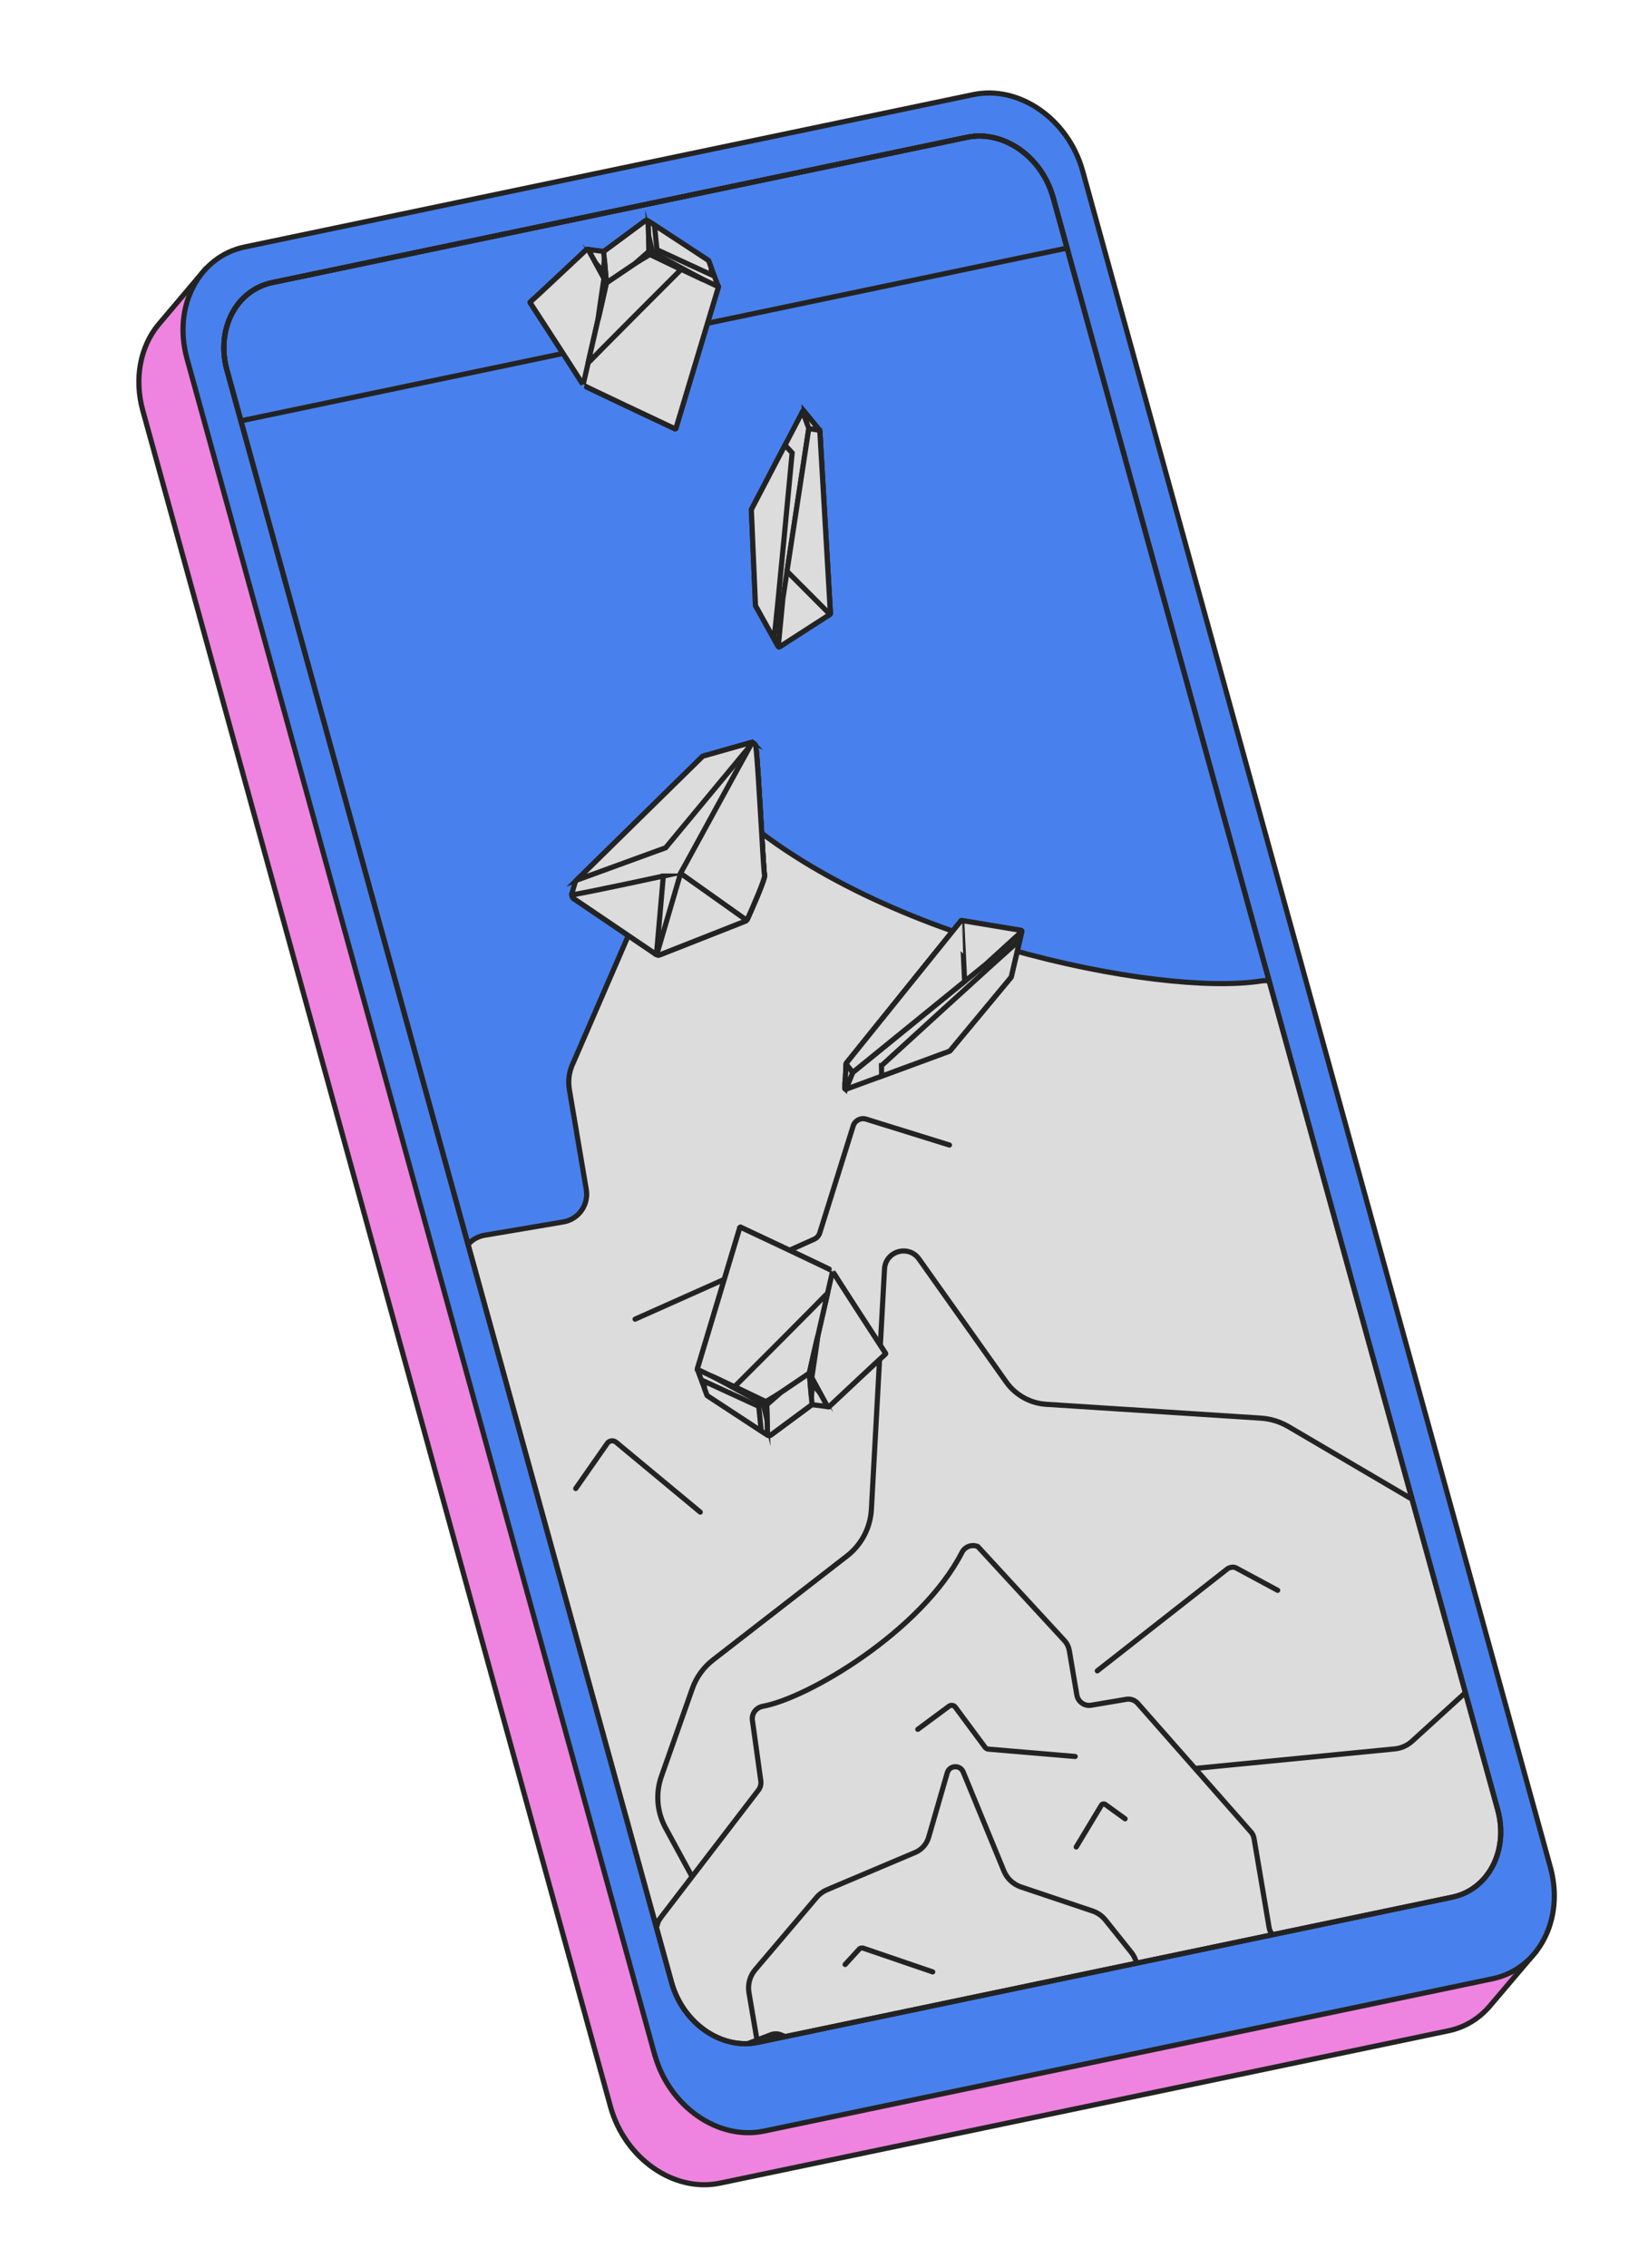 <?xml version="1.0" encoding="UTF-8"?>
<svg xmlns="http://www.w3.org/2000/svg" xmlns:xlink="http://www.w3.org/1999/xlink" id="g" data-name="Calque 7" viewBox="0 0 240 330">
  <defs>
    <clipPath id="h">
      <path d="M153.37,28.74l64.73,234.58c1.64,5.94-1.31,11.65-6.6,12.76l-101.18,21.14c-5.29,1.1-10.9-2.82-12.53-8.76L33.05,53.88c-1.64-5.94,1.31-11.65,6.6-12.76l101.18-21.14c5.29-1.1,10.9,2.82,12.53,8.76Z" style="fill: none; stroke: #232323; stroke-miterlimit: 10; stroke-width: .75px;"></path>
    </clipPath>
  </defs>
  <g>
    <path d="M223.25,284.52l-3.43.51c.2-1.83.06-3.77-.49-5.73L151.24,32.51c-2.09-7.56-9.23-12.55-15.95-11.15L29.47,43.47l-.02-3.76-6.42,7.58s0,0,0,0h0s0,0,0,0c-2.56,3.14-3.54,7.75-2.23,12.47l68.1,246.79c2.09,7.56,9.23,12.55,15.95,11.15l106.09-22.17c2.46-.51,4.51-1.82,6.04-3.62l6.28-7.39Z" style="fill: #ef83e0; stroke: #232323; stroke-miterlimit: 10; stroke-width: .75px;"></path>
    <path d="M95.33,298.97L27.23,52.18c-2.09-7.56,1.67-14.83,8.4-16.24l106.1-22.17c6.72-1.41,13.87,3.59,15.95,11.15l68.1,246.79c2.09,7.56-1.67,14.83-8.4,16.24l-106.09,22.17c-6.72,1.41-13.87-3.59-15.95-11.15Z" style="fill: #4881ee; stroke: #232323; stroke-miterlimit: 10; stroke-width: .75px;"></path>
    <g>
      <g style="clip-path: url(#h);">
        <g>
          <g>
            <g>
              <path d="M238.4,197.29l-44.3-29.07c-.95-.62-1.6-1.62-1.79-2.74l-3.88-19.39c-.38-2.27-2.55-3.69-4.82-3.33-14.62,2.33-57.01-6-78.12-26.1-1.53-1.46-3.93-1.48-5.51-.08l-16.47,38.01c-.73,1.53-.8,2.78-.56,4.17l2.43,14.34c.38,2.23-1.12,4.34-3.35,4.72l-11.47,1.94c-1.4.24-2.57,1.18-3.11,2.49l-21.15,51.99c-.29.7-.37,1.47-.24,2.22l4.97,29.32c.29,1.69-.52,3.39-2.01,4.24l-21.24,12.09c-1.64.93-2.43,2.87-1.91,4.69l12.88,44.71c.58,2,2.56,3.25,4.61,2.9l220.58-37.37c2.67-.45,4.17-3.32,3.02-5.77l-15.38-32.87c-.24-.52-.38-1.09-.38-1.67l-.64-41.76c-.01-.84-.28-1.65-.77-2.33l-10.31-14.33c-.29-.41-.66-.76-1.08-1.03Z" style="fill: #dcdcdc; stroke: #232323; stroke-linecap: round; stroke-miterlimit: 10; stroke-width: .75px;"></path>
              <path d="M138.27,166.63l-12.14-3.77c-.79-.25-1.63.2-1.88.99l-4.87,15.57c-.13.41-.43.75-.82.92l-26.07,11.63" style="fill: #dcdcdc; stroke: #232323; stroke-linecap: round; stroke-linejoin: round; stroke-width: .75px;"></path>
              <path d="M101.98,220.05l-12.26-10.17c-.4-.33-1-.25-1.29.17l-4.59,6.57" style="fill: #dcdcdc; stroke: #232323; stroke-linecap: round; stroke-linejoin: round; stroke-width: .75px;"></path>
            </g>
            <path d="M212.3,302.19l18.31-39.54c.32-1.42,3.07-11.87,2.82-13.3l-14.6-19.62c-.45-2.69-2.07-5.03-4.42-6.41l-26.75-15.7c-1.24-.73-2.64-1.16-4.07-1.25l-31.23-2.01c-2.33-.15-4.46-1.34-5.82-3.24l-12.7-17.9c-1.52-2.14-4.88-1.17-5.03,1.45l-1.91,34.99c-.15,2.67-1.44,5.14-3.56,6.78l-19.49,15.11c-1.4,1.08-2.46,2.55-3.04,4.22l-4.49,12.73c-.87,2.46-.65,5.18.59,7.47l7.89,14.51c1.14,2.1,1.42,4.55.79,6.85l-8.39,30.45c-1.02,3.7,2.15,7.19,5.93,6.54l104.96-18.13c2.08-.36,3.74-1.94,4.21-4Z" style="fill: #dcdcdc; stroke: #232323; stroke-linecap: round; stroke-miterlimit: 10; stroke-width: .75px;"></path>
            <path d="M148.39,286.29l13.24-12.93c.32-.31.59-.66.8-1.05l6.87-12.54c.71-1.3,2.02-2.16,3.49-2.3l30.3-2.96c.96-.09,1.86-.49,2.57-1.14l7.78-7.08c.86-.78,1.98-1.2,3.14-1.16l8.28.24c1.39.04,2.69.73,3.5,1.86l35.54,49.49-119.66,20.27,2.83-27.96c.11-1.04.57-2.02,1.32-2.75Z" style="fill: #dcdcdc; stroke: #232323; stroke-linecap: round; stroke-miterlimit: 10; stroke-width: .75px;"></path>
            <path d="M186.07,231.43l-6.08-3.27c-.38-.21-1.07-.05-1.36.24l-18.83,14.75" style="fill: #dcdcdc; stroke: #232323; stroke-linecap: round; stroke-linejoin: round; stroke-width: .75px;"></path>
          </g>
          <g>
            <g>
              <path d="M96.1,279.21l14.34-18.69c.31-.4.43-.91.35-1.41l-1.21-8.71c-.17-1.01.53-1.92,1.54-2.1,6.48-1.17,23.06-10.87,28.98-22.4.43-.84,1.43-1.2,2.3-.84l12.49,13.55c.53.54.74,1.05.85,1.67l1.08,6.38c.17.99,1.11,1.66,2.1,1.49l5.1-.86c.62-.11,1.25.12,1.67.59l16.5,18.73c.22.25.37.56.43.9l2.21,13.04c.13.75.71,1.35,1.46,1.49l10.69,1.96c.83.15,1.44.85,1.49,1.69l1.14,20.66c.05.92-.6,1.74-1.51,1.89l-98.1,16.62c-1.19.2-2.24-.78-2.11-1.98l1.64-16.06c.03-.26,0-.51-.08-.76l-5.85-17.63c-.12-.35-.12-.73-.02-1.09l2.23-7.53c.06-.21.17-.41.3-.59Z" style="fill: #dcdcdc; stroke: #232323; stroke-linecap: round; stroke-miterlimit: 10; stroke-width: .75px;"></path>
              <path d="M133.66,251.66l4.54-3.36c.3-.22.71-.16.93.14l4.32,5.83c.11.15.29.25.48.27l12.65,1.07" style="fill: #dcdcdc; stroke: #232323; stroke-linecap: round; stroke-linejoin: round; stroke-width: .75px;"></path>
              <path d="M156.73,268.78l3.66-6.07c.12-.2.38-.25.57-.12l2.89,2.09" style="fill: #dcdcdc; stroke: #232323; stroke-linecap: round; stroke-linejoin: round; stroke-width: .75px;"></path>
            </g>
            <path d="M122.43,319.44l-10.96-17.55c-.34-.55-.57-1.16-.68-1.79l-1.72-10.13c-.2-1.19.13-2.42.92-3.34l8.93-10.51c.41-.49.94-.87,1.53-1.12l12.82-5.42c.96-.4,1.68-1.22,1.97-2.21l2.71-9.38c.32-1.12,1.88-1.2,2.32-.13l5.93,14.41c.45,1.1,1.36,1.95,2.49,2.33l10.4,3.49c.75.25,1.4.71,1.9,1.32l3.75,4.69c.73.91,1.03,2.08.84,3.22l-1.19,7.25c-.17,1.05.07,2.12.67,2.99l7.98,11.56c.97,1.4.15,3.34-1.53,3.62l-46.73,7.76c-.93.15-1.86-.27-2.35-1.06Z" style="fill: #dcdcdc; stroke: #232323; stroke-linecap: round; stroke-miterlimit: 10; stroke-width: .75px;"></path>
            <path d="M146.94,303.4l-7.46-3.49c-.18-.08-.34-.19-.49-.32l-4.72-4.26c-.49-.44-1.16-.61-1.8-.46l-13.16,3.19c-.42.1-.85.07-1.25-.1l-4.3-1.83c-.47-.2-1.01-.21-1.49-.03l-3.44,1.32c-.58.22-1.02.7-1.2,1.29l-7.68,25.99,53.22-9.02-5.28-11.33c-.2-.42-.54-.76-.96-.96Z" style="fill: #dcdcdc; stroke: #232323; stroke-linecap: round; stroke-miterlimit: 10; stroke-width: .75px;"></path>
            <path d="M123.08,285.88l2.07-2.26c.13-.14.44-.18.61-.1l10.07,3.44" style="fill: #dcdcdc; stroke: #232323; stroke-linecap: round; stroke-linejoin: round; stroke-width: .75px;"></path>
          </g>
        </g>
      </g>
      <path d="M153.37,28.74l64.73,234.58c1.64,5.94-1.31,11.65-6.6,12.76l-101.18,21.14c-5.29,1.1-10.9-2.82-12.53-8.76L33.05,53.88c-1.64-5.94,1.31-11.65,6.6-12.76l101.18-21.14c5.29-1.1,10.9,2.82,12.53,8.76Z" style="fill: none; stroke: #232323; stroke-miterlimit: 10; stroke-width: .75px;"></path>
    </g>
    <path d="M153.37,28.74l64.73,234.58c1.64,5.94-1.31,11.65-6.6,12.76l-101.18,21.14c-5.29,1.1-10.9-2.82-12.53-8.76L33.05,53.88c-1.64-5.94,1.31-11.65,6.6-12.76l101.18-21.14c5.29-1.1,10.9,2.82,12.53,8.76Z" style="fill: none; stroke: #232323; stroke-miterlimit: 10; stroke-width: .75px;"></path>
    <path d="M153.37,28.74l2.03,7.36-120.31,25.14-2.03-7.36c-1.64-5.94,1.31-11.65,6.6-12.76l101.18-21.14c5.29-1.1,10.9,2.82,12.53,8.76Z" style="fill: none; stroke: #232323; stroke-miterlimit: 10; stroke-width: .75px;"></path>
    <path d="M91.82,36.27c1.81-.38,3.74.97,4.3,3.01.56,2.04-.45,4-2.27,4.38-1.81.38-3.74-.97-4.3-3.01s.45-4,2.27-4.38Z" style="fill: none; stroke: #232323; stroke-miterlimit: 10; stroke-width: .75px;"></path>
  </g>
  <g>
    <path d="M110.08,108.69c.36,3.08.99,15.94,1.21,18.31.02.2.03.33.04.37.15.47-8.05,1.08-8.05,1.08l-4.63-1.49,10.86-18.88s.06.01.09.03c.05.01.09.03.13.06.19.11.32.3.35.53Z" style="fill: #dcdcdc; stroke: #232323; stroke-linecap: round; stroke-miterlimit: 10; stroke-width: .75px;"></path>
    <path d="M110.08,108.69c.36,3.08.99,15.94,1.21,18.31.02.2.03.33.04.37.15.47-1.93,5.15-2.47,6.34-.04.08-.08.15-.14.21-.08.08-.16.13-.27.17l-12.32,4.85c-.16.06-.34.06-.5,0-.02,0-.03-.01-.05-.02-.01,0-.03-.01-.04-.02l-11.92-8.07c-.22-.12-.35-.34-.36-.58,0-.08,0-.16.03-.25l.47-1.59c.03-.09.07-.17.12-.24.02-.03.05-.06.07-.08l18.27-17.94c.11-.11.26-.18.42-.19l6.66-1.89c.07-.01.14,0,.21.01.04,0,.06.01.09.03.05.01.09.03.13.06.19.11.32.3.35.53Z" style="fill: #dcdcdc; stroke: #232323; stroke-linecap: round; stroke-miterlimit: 10; stroke-width: .75px;"></path>
    <path d="M110.08,108.69c.39,3.34,1.1,18.2,1.26,18.67.15.47-1.93,5.15-2.47,6.34-.08.18-.23.31-.41.38l-12.32,4.85c-.16.06-.34.06-.5,0l3.47-11.83,10.62-18.94c.19.11.32.3.35.53Z" style="fill: #dcdcdc; stroke: #232323; stroke-linecap: round; stroke-miterlimit: 10; stroke-width: .75px;"></path>
    <path d="M96.6,127.49l-1,11.42s-.03-.01-.04-.02l-11.92-8.07c-.22-.12-.35-.34-.36-.58,3.66-.66,13.33-2.75,13.33-2.75Z" style="fill: #dcdcdc; stroke: #232323; stroke-linecap: round; stroke-miterlimit: 10; stroke-width: .75px;"></path>
    <path d="M109.61,108.1l-12.67,15.27-12.97,4.72,18.27-17.94c.11-.11.26-.18.42-.19l6.66-1.89c.1-.01.2,0,.3.04Z" style="fill: #dcdcdc; stroke: #232323; stroke-linecap: round; stroke-miterlimit: 10; stroke-width: .75px;"></path>
    <path d="M110.08,108.69c.39,3.34,1.1,18.2,1.26,18.67.15.47-1.93,5.15-2.47,6.34-.04.08-.08.15-.14.21l-9.62-6.82s7.5-13.74,10.42-19.02c.03,0,.05.01.08.02.05.01.09.03.13.06.19.11.32.3.35.53Z" style="fill: #dcdcdc; stroke: #232323; stroke-linecap: round; stroke-miterlimit: 10; stroke-width: .75px;"></path>
  </g>
  <g>
    <g>
      <path d="M98.31,62.4c-1.09-.51-13.43-6.31-13.38-6.36,0,0,0-.01-.01-.03-.32-.61-7.15-11.1-7.71-11.96-.02-.03-.02-.07.01-.09.68-.59,7.73-7.21,8.21-7.66.02-.02.04-.02.06-.02l.18.02,2.21.29s.02,0,.03,0c.01,0,.02,0,.03-.01l5.96-4.41c.15-.11.35-.12.5-.02h0s.91.6.91.6l7.86,5.15s.02.02.03.04l.36.97.7,1.87.35.95s0,.03,0,.05l-6.19,20.57s-.06.07-.1.05Z" style="fill: #dcdcdc; stroke: #232323; stroke-linecap: round; stroke-miterlimit: 10; stroke-width: .75px;"></path>
      <path d="M98.31,62.4c-1.09-.51-13.43-6.31-13.38-6.36s-7.15-11.11-7.72-11.99c-.02-.03-.02-.07.01-.09.68-.59,7.73-7.21,8.21-7.66.02-.02.04-.02.06-.02l.18.02c.62,1.13,1.61,2.95,2.64,4.85l6.22-4.2,3.89,25.4s-.06.07-.1.05Z" style="fill: #dcdcdc; stroke: #232323; stroke-linecap: round; stroke-miterlimit: 10; stroke-width: .75px;"></path>
    </g>
    <path d="M98.31,62.4c-1.09-.51-13.43-6.31-13.38-6.36,0,0,0-.01-.01-.03l3.4-14.86,6.22-4.2,10.08,4.78s0,.03,0,.05l-6.19,20.57s-.06.07-.1.05Z" style="fill: #dcdcdc; stroke: #232323; stroke-linecap: round; stroke-miterlimit: 10; stroke-width: .75px;"></path>
    <path d="M94.53,36.96l-6.22,4.2s-2.72,11.88-2.67,11.7,13.55-13.65,13.55-13.65l-4.66-2.25Z" style="fill: #dcdcdc; stroke: #232323; stroke-linecap: round; stroke-miterlimit: 10; stroke-width: .75px;"></path>
    <path d="M94.53,36.96l-6.22,4.2-.4-4.56s.02,0,.03-.01l5.96-4.41c.15-.11.35-.12.5-.02h0s.13,4.8.13,4.8Z" style="fill: #dcdcdc; stroke: #232323; stroke-linecap: round; stroke-miterlimit: 10; stroke-width: .75px;"></path>
    <path d="M103.63,40l-7.96-3.66-.36-3.59,7.86,5.15s.02.02.03.04l.36.97.08,1.08Z" style="fill: #dcdcdc; stroke: #232323; stroke-linecap: round; stroke-miterlimit: 10; stroke-width: .75px;"></path>
    <path d="M102.4,40.69l-7.37-3.96-.58-2.5.06,2.34s-2.01,1.76-1.96,1.72c.04-.03,1.58-.95,2.11-1.26l7.73,3.66Z" style="fill: #dcdcdc; stroke: #232323; stroke-linecap: round; stroke-miterlimit: 10; stroke-width: .75px;"></path>
    <path d="M87.11,46.43c.07-.1,1.21-5.28,1.21-5.28l-.31-3.49-.13,1.92-1.11-1.27,1.19,2.19s-.92,6.04-.85,5.94Z" style="fill: #dcdcdc; stroke: #232323; stroke-linecap: round; stroke-miterlimit: 10; stroke-width: .75px;"></path>
  </g>
  <g>
    <g>
      <path d="M117.1,59.85l2.25,2.76v.02s.04.05.04.08c0,.01,1.54,26.57,1.54,26.57,0,.05-.02.09-.06.12,0,0-7.35,4.73-7.35,4.73-.06.04-.15.02-.19-.05l-.61-1.1-2.69-4.84s-.01-.04-.01-.06l-.6-13.9s0-.04.02-.06l4.88-9.34,2.56-4.9c.04-.08.16-.1.22-.02Z" style="fill: #dcdcdc; stroke: #232323; stroke-linecap: round; stroke-miterlimit: 10; stroke-width: .75px;"></path>
      <path d="M117.1,59.85l2.27,2.78s.03.05.03.08l1.54,26.57s-.02.09-.06.12l-7.35,4.73c-.06.04-.15.02-.19-.05l.68-7.03,3.77-24.69-.91-2.49c.04-.08.16-.1.22-.02Z" style="fill: #dcdcdc; stroke: #232323; stroke-linecap: round; stroke-miterlimit: 10; stroke-width: .75px;"></path>
    </g>
    <path d="M117.79,62.36l1.56.26v.02s.04.05.04.08l1.54,26.57s-.02.09-.06.12c0,0-6.26-6.28-6.26-6.28l3.17-20.75Z" style="fill: #dcdcdc; stroke: #232323; stroke-linecap: round; stroke-miterlimit: 10; stroke-width: .75px;"></path>
    <path d="M115.36,65.9s-2.16,23.11-2.64,27.08l-2.69-4.84s-.01-.04-.01-.06l-.6-13.9s0-.04.02-.06l4.88-9.34,1.04,1.12Z" style="fill: #dcdcdc; stroke: #232323; stroke-linecap: round; stroke-miterlimit: 10; stroke-width: .75px;"></path>
  </g>
  <g>
    <g>
      <path d="M107.86,178.6c1.09.51,13.43,6.31,13.38,6.36,0,0,0,.01.01.03.32.61,7.15,11.1,7.71,11.96.02.03.02.07-.01.09-.68.59-7.73,7.21-8.21,7.66-.02.02-.04.02-.06.02l-.18-.02-2.21-.29s-.02,0-.03,0c-.01,0-.02,0-.03.01l-5.96,4.41c-.15.11-.35.12-.5.02h0s-.91-.6-.91-.6l-7.86-5.15s-.02-.02-.03-.04l-.36-.97-.7-1.87-.35-.95s0-.03,0-.05l6.19-20.57s.06-.07.1-.05Z" style="fill: #dcdcdc; stroke: #232323; stroke-linecap: round; stroke-miterlimit: 10; stroke-width: .75px;"></path>
      <path d="M107.86,178.6c1.09.51,13.43,6.31,13.38,6.36s7.15,11.11,7.72,11.99c.02.03.02.07-.01.09-.68.59-7.73,7.21-8.21,7.66-.02.02-.04.02-.06.02l-.18-.02c-.62-1.13-1.61-2.95-2.64-4.85l-6.22,4.2-3.89-25.4s.06-.07.1-.05Z" style="fill: #dcdcdc; stroke: #232323; stroke-linecap: round; stroke-miterlimit: 10; stroke-width: .75px;"></path>
    </g>
    <path d="M107.86,178.6c1.09.51,13.43,6.31,13.38,6.36,0,0,0,.01.01.03l-3.4,14.86-6.22,4.2-10.08-4.78s0-.03,0-.05l6.19-20.57s.06-.07.1-.05Z" style="fill: #dcdcdc; stroke: #232323; stroke-linecap: round; stroke-miterlimit: 10; stroke-width: .75px;"></path>
    <path d="M111.64,204.04l6.22-4.2s2.72-11.88,2.67-11.7-13.55,13.65-13.55,13.65l4.66,2.25Z" style="fill: #dcdcdc; stroke: #232323; stroke-linecap: round; stroke-miterlimit: 10; stroke-width: .75px;"></path>
    <path d="M111.64,204.04l6.22-4.2.4,4.56s-.02,0-.03.01l-5.96,4.41c-.15.11-.35.12-.5.02h0s-.13-4.8-.13-4.8Z" style="fill: #dcdcdc; stroke: #232323; stroke-linecap: round; stroke-miterlimit: 10; stroke-width: .75px;"></path>
    <path d="M102.54,201l7.96,3.66.36,3.59-7.86-5.15s-.02-.02-.03-.04l-.36-.97-.08-1.08Z" style="fill: #dcdcdc; stroke: #232323; stroke-linecap: round; stroke-miterlimit: 10; stroke-width: .75px;"></path>
    <path d="M103.78,200.31l7.37,3.96.58,2.5-.06-2.34s2.01-1.76,1.96-1.72c-.04.03-1.58.95-2.11,1.26l-7.73-3.66Z" style="fill: #dcdcdc; stroke: #232323; stroke-linecap: round; stroke-miterlimit: 10; stroke-width: .75px;"></path>
    <path d="M119.07,194.56c-.07.1-1.21,5.28-1.21,5.28l.31,3.49.13-1.92,1.11,1.27-1.19-2.19s.92-6.04.85-5.94Z" style="fill: #dcdcdc; stroke: #232323; stroke-linecap: round; stroke-miterlimit: 10; stroke-width: .75px;"></path>
  </g>
  <g>
    <g>
      <path d="M123.03,158.39l.19-3.56v-.02s.01-.05.03-.08c0,0,16.7-20.72,16.7-20.72.03-.03.08-.05.12-.05.01,0,8.63,1.43,8.63,1.43.07.01.12.09.11.16l-.28,1.23-1.26,5.39s-.01.04-.03.05l-8.89,10.7s-.03.03-.06.04l-9.89,3.64-5.19,1.91c-.09.03-.18-.04-.18-.13Z" style="fill: #dcdcdc; stroke: #232323; stroke-linecap: round; stroke-miterlimit: 10; stroke-width: .75px;"></path>
      <path d="M123.03,158.39l.19-3.58s.01-.05.03-.08l16.7-20.72s.08-.05.12-.05l8.63,1.43c.07.01.12.09.11.16l-5.23,4.76-19.38,15.75-1,2.45c-.09.03-.18-.04-.18-.13Z" style="fill: #dcdcdc; stroke: #232323; stroke-linecap: round; stroke-miterlimit: 10; stroke-width: .75px;"></path>
    </g>
    <path d="M124.2,156.07l-.99-1.24v-.02s.01-.05.03-.08l16.7-20.72s.08-.05.12-.05c.01,0,.42,8.86.42,8.86l-16.29,13.24Z" style="fill: #dcdcdc; stroke: #232323; stroke-linecap: round; stroke-miterlimit: 10; stroke-width: .75px;"></path>
    <path d="M128.38,155.08s17.12-15.67,20.14-18.29l-1.26,5.39s-.01.04-.03.05l-8.89,10.7s-.03.03-.06.04l-9.89,3.64-.02-1.53Z" style="fill: #dcdcdc; stroke: #232323; stroke-linecap: round; stroke-miterlimit: 10; stroke-width: .75px;"></path>
  </g>
</svg>
